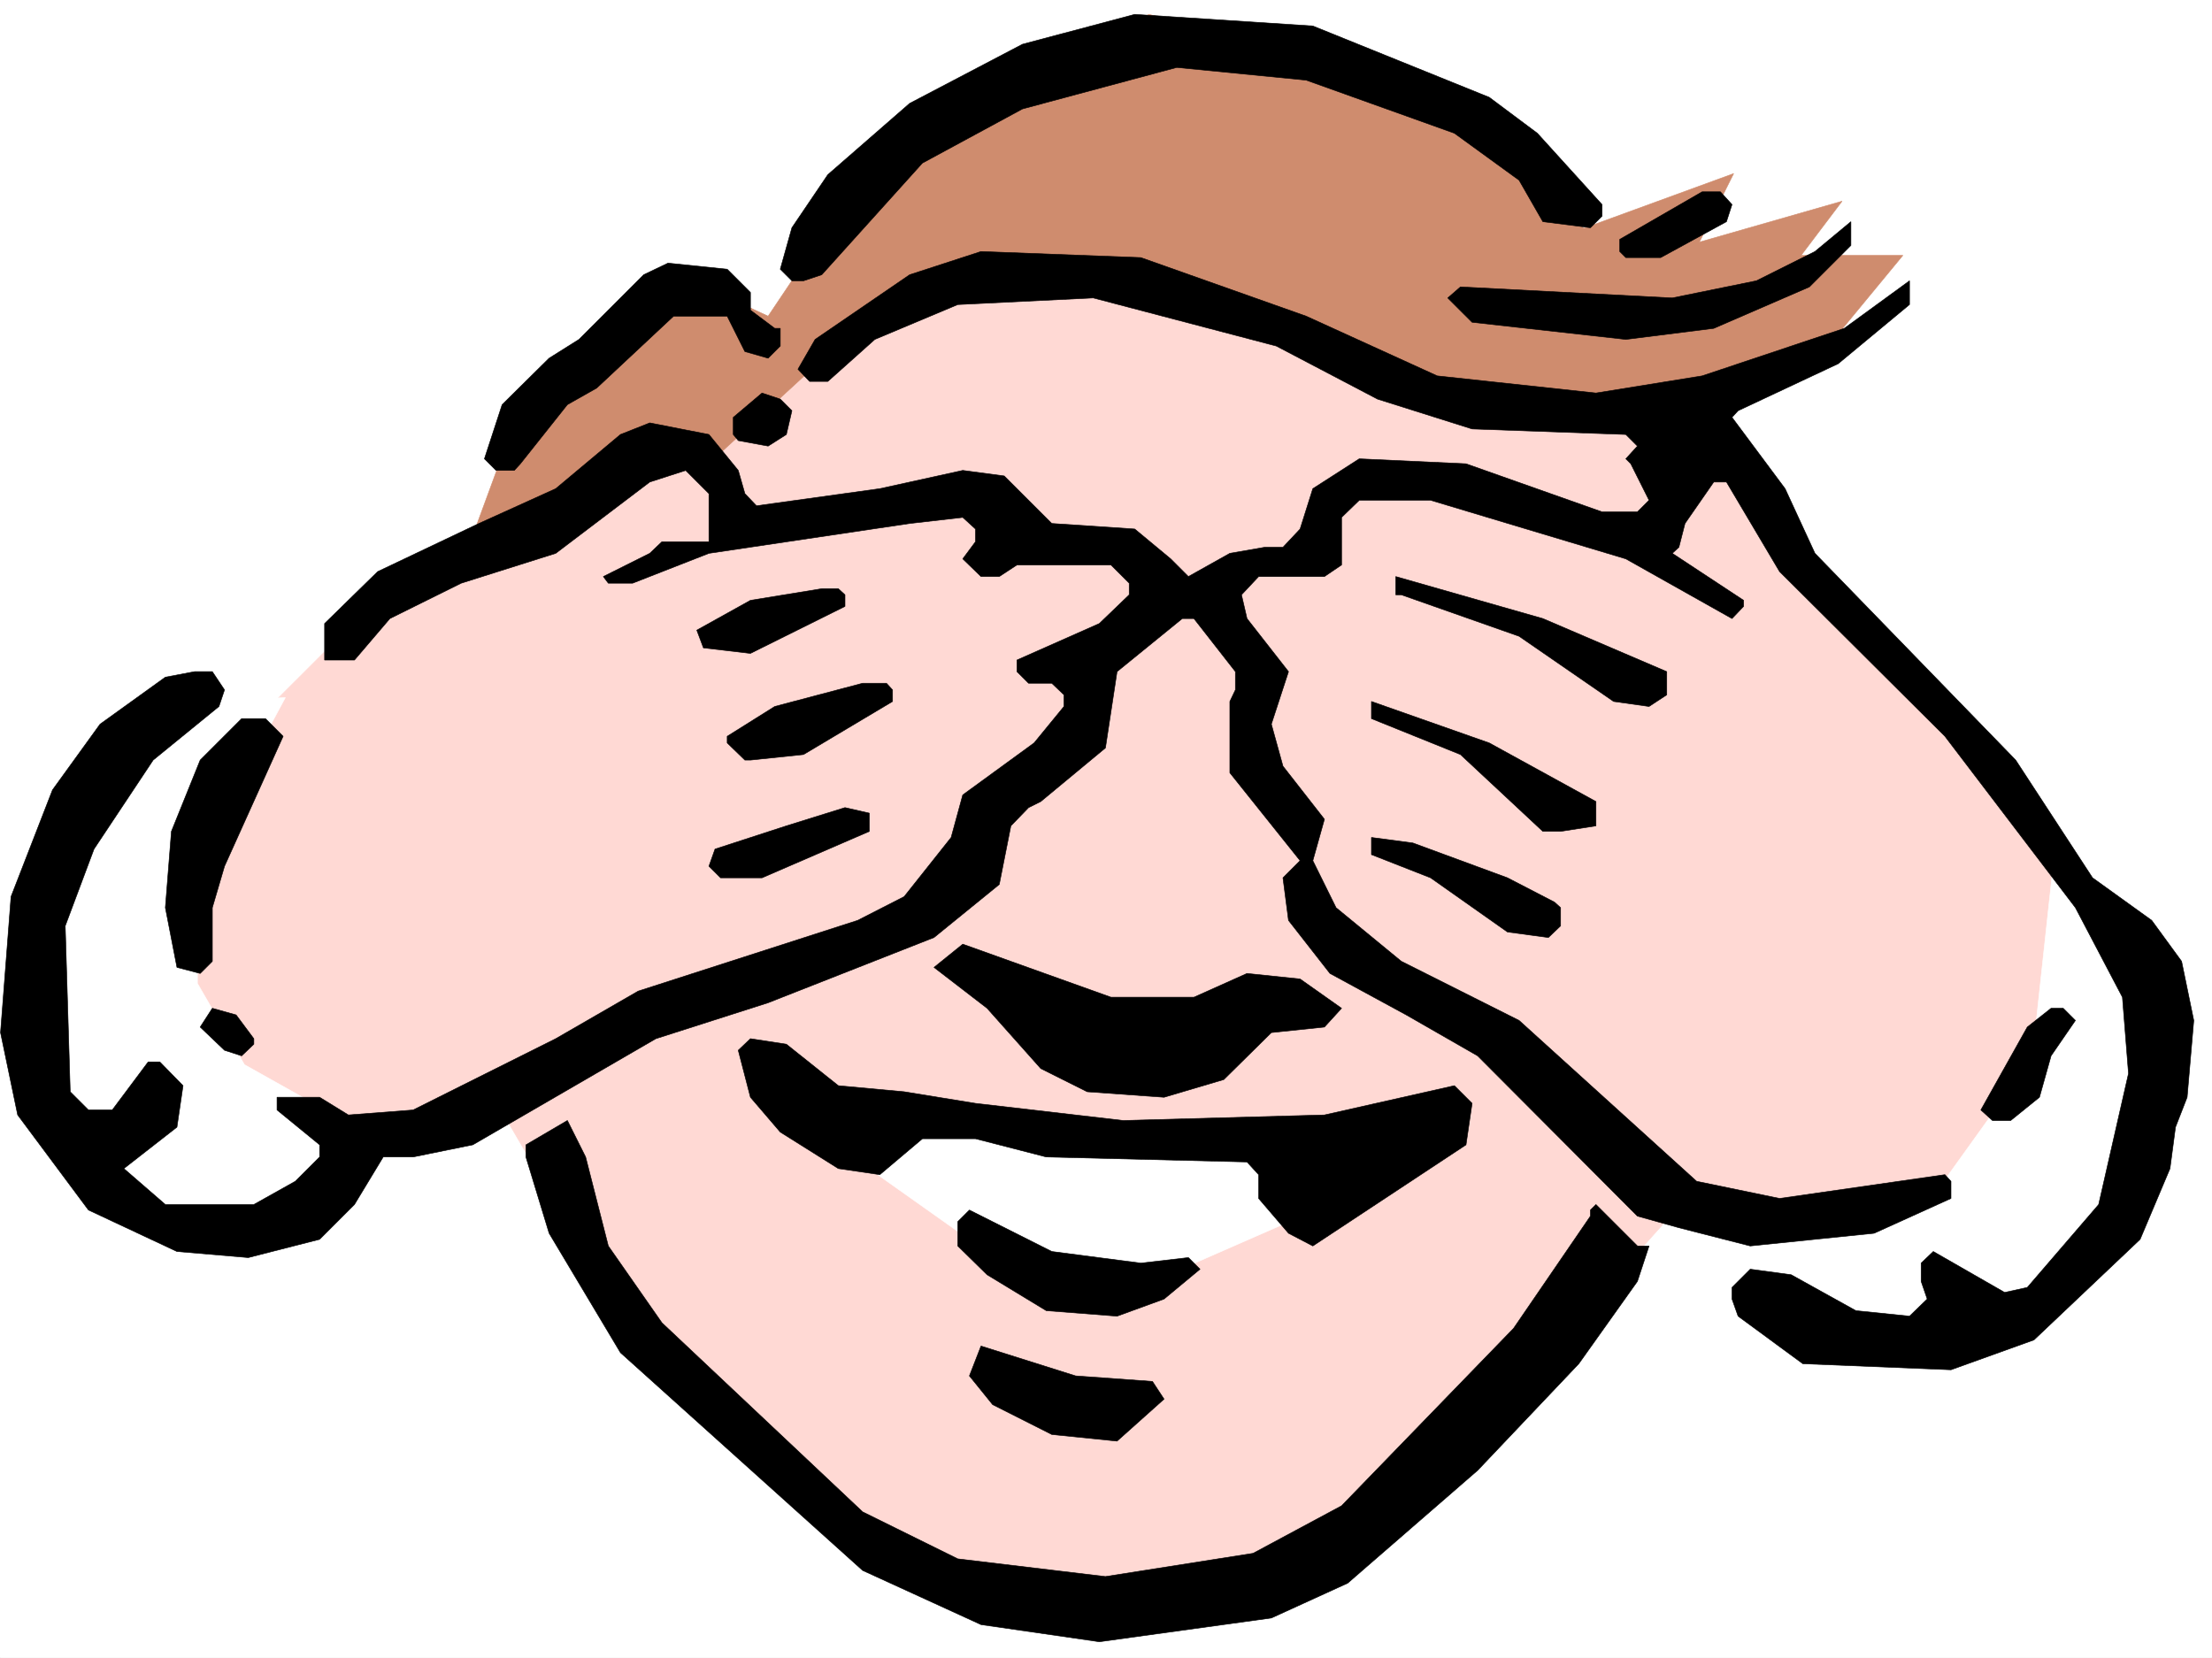 <svg xmlns="http://www.w3.org/2000/svg" width="2997.016" height="2246.297"><rect width="100%" height="100%" fill="#333333" stroke="none"/><defs><clipPath id="a"><path d="M0 0h2997v2244.137H0Zm0 0"/></clipPath></defs><path fill="#fff" d="M0 2246.297h2997.016V0H0Zm0 0"/><g clip-path="url(#a)" transform="translate(0 2.16)"><path fill="#fff" fill-rule="evenodd" stroke="#fff" stroke-linecap="square" stroke-linejoin="bevel" stroke-miterlimit="10" stroke-width=".743" d="M.742 2244.137h2995.531V-2.16H.743Zm0 0"/></g><path fill="#ffd9d4" fill-rule="evenodd" stroke="#ffd9d4" stroke-linecap="square" stroke-linejoin="bevel" stroke-miterlimit="10" stroke-width=".743" d="m358.898 963.973 156.598-156.52 230.766-101.152 239.02-221.696 432.288-257.668 811.442 238.938 164.847 203.008 165.586 211.219 221.035 249.417 56.184 258.415-230.766 340.05-340.914-82.422-313.191 350.57-266.738 175.247h-349.868l-184.316-102.598-303.457-275.656-166.332-285.351-137.867 36.675-265.996-18.726-102.637-239.684 56.188-249.418zm0 0"/><path fill="#fff" fill-rule="evenodd" stroke="#fff" stroke-linecap="square" stroke-linejoin="bevel" stroke-miterlimit="10" stroke-width=".743" d="m2780.48 1184.926-26.98 248.676-119.879 167.035-322.184 63.656 128.872 128.832 156.597 18.73 165.586-46.453 119.14-138.53 65.18-193.27-65.18-157.301zM386.621 945.242l-119.137 220.953v166.293l63.692 110.106 165.59 92.863-63.696 101.152-174.582 17.946-119.879-74.133L.742 1414.872l54.703-266.622L212.04 954.234Zm801.707 562.532 284.688 27.683h359.64L1769 1645.562l-212.04 92.903-175.323-10.48-221.031-156.555zm0 0"/><path fill="#cf8c6e" fill-rule="evenodd" stroke="#cf8c6e" stroke-linecap="square" stroke-linejoin="bevel" stroke-miterlimit="10" stroke-width=".743" d="m644.367 715.297 64.438-175.246 212.039-167.035 119.883 55.402 166.328-247.895 349.906-161.05 385.84 105.609 203.047 184.277 203.047-74.171-46.454 92.863 193.313-55.406-55.445 73.39h137.867l-91.414 110.848-230.77 110.105-304.199-35.933-312.406-111.59-239.02-46.45-166.332 29.208-137.867 101.113-129.617 119.098H865.398l-119.136 92.863zm0 0"/><path fill-rule="evenodd" stroke="#000" stroke-linecap="square" stroke-linejoin="bevel" stroke-miterlimit="10" stroke-width=".743" d="m2017.754 131.844 65.18 48.68 87.664 96.617v15.718l-15.758 15.72-64.438-8.212-32.218-56.187-87.66-63.657-200.778-71.902-175.328-17.246-209.066 56.188-135.598 73.39L1113.37 372.27l-24.71 8.21h-15.72l-15.754-15.714 15.754-56.188 48.68-71.906 110.89-96.617 152.84-80.114 152.098-40.468 241.29 15.718zm328.91 145.296-7.508 23.227-89.148 48.68h-47.192l-8.25-8.25v-16.461l111.63-64.438h24.75zm0 0"/><path fill-rule="evenodd" stroke="#000" stroke-linecap="square" stroke-linejoin="bevel" stroke-miterlimit="10" stroke-width=".743" d="m2451.57 388.73-129.617 56.188-119.137 14.977-208.285-23.227-33-32.961 17.242-14.977 286.954 14.977 113.898-23.227 79.414-39.683 48.719-40.43v32.18zm0 0"/><path fill-rule="evenodd" stroke="#000" stroke-linecap="square" stroke-linejoin="bevel" stroke-miterlimit="10" stroke-width=".743" d="m1769.746 428.418 177.55 80.898 215.052 23.227 143.847-23.227 192.57-64.398 88.403-64.438v32.22l-96.656 80.155-135.598 63.657-8.25 8.992 71.945 96.617 40.43 87.621 271.98 280.153 104.16 159.527 80.157 57.672 40.469 55.445 16.5 80.156-8.993 104.082-15.757 40.47-7.47 56.148-40.468 95.91-143.848 136.304-112.413 40.43-200.778-8.21-87.664-64.438-8.25-23.227v-15.719l24.711-24.71 55.445 7.507 87.66 48.68 72.688 7.469 23.969-23.227-8.211-23.969v-24.71l16.46-15.72 96.657 55.446 30.73-6.766 96.657-112.332 40.43-177.515-8.212-103.38-63.695-121.327-176.809-232.215-224.042-223.184-71.946-121.367h-17.203l-38.98 56.188-8.254 32.218-8.992 8.211 96.656 63.695v8.211l-15.719 16.5-143.848-80.898-264.511-79.414h-96.657l-23.968 23.226V765.5l-23.223 15.719h-89.148l-23.227 24.71 7.469 32.22 56.226 71.902-23.226 71.164 15.719 56.93 56.187 71.906-15.719 56.144 31.473 63.696 88.406 72.648 159.567 80.156 240.543 217.942 112.375 23.226 224.043-32.218 8.21 8.992v23.226l-104.124 47.192-167.856 17.207-96.656-24.715-56.184-15.715L2002 1430.629l-96.656-55.441L1801.96 1319l-56.184-71.906-7.508-57.672 23.223-23.227-95.168-119.058V950.48l7.508-15.714V910.05l-56.188-71.903h-15.757l-88.403 71.903-15.718 103.383-87.664 72.648-16.5 8.211-23.97 24.75-15.718 79.371-88.441 71.906-224.746 88.407-152.102 48.68-248.012 143.808-80.937 16.46h-40.43l-38.98 64.438-47.196 47.192-96.652 24.71-96.656-8.25-119.883-56.183-95.91-128.836-23.227-111.59 14.235-184.242 56.183-144.59 64.438-89.11 88.445-63.655 39.687-7.508h23.97l16.5 24.715-7.509 22.48-89.148 72.649-80.156 120.586-38.98 104.12 6.761 224.708 24.71 24.71h32.22l48.718-65.18h15.72l31.476 32.22-8.25 56.187-71.946 56.149 56.227 48.718h119.879l56.187-31.476 32.961-32.961v-16.461l-57.71-47.195v-17.243h57.71l38.946 23.97 87.66-6.727 193.312-96.614 111.668-64.437 297.434-95.875 62.953-32.18 63.652-80.152 15.758-57.676 96.656-70.418 40.47-49.422v-15.719l-16.5-15.757h-31.477l-15.72-15.72v-15.714l111.634-49.465 40.468-38.941v-15.72l-24.75-24.71h-127.351l-23.969 15.719h-24.75l-24.71-23.969 17.245-23.227V716.82l-17.246-15.758-71.941 8.25-271.98 40.43-103.384 40.469h-32.96l-6.762-8.992 62.949-31.477 16.5-15.719h63.656v-65.14l-31.476-31.473-48.68 15.715-127.387 96.617-128.093 40.469-96.653 47.937-47.976 56.188h-40.47V844.87l71.946-70.379 137.121-65.18 104.125-47.19 87.66-73.392 39.727-15.718 80.156 15.718 39.727 48.68 8.992 31.473 15.719 16.46 167.113-23.222 112.371-24.71 56.188 7.503 64.437 64.399 112.371 7.507 48.719 40.43 23.969 23.969 56.187-31.477 47.235-8.21h24.71l23.223-24.712 17.246-54.699 62.91-40.43 144.633 6.723 184.317 65.18h47.937l15.758-15.758-24.754-49.422-6.723-6.723 15.72-17.246-15.72-15.715-208.285-7.507-128.133-40.43-137.12-71.906-248.012-65.18-183.575 8.992-112.375 47.196-63.695 56.93h-24.71l-15.759-16.5 23.266-40.43 128.094-87.625 96.652-31.473 216.54 8.25zm0 0"/><path fill-rule="evenodd" stroke="#000" stroke-linecap="square" stroke-linejoin="bevel" stroke-miterlimit="10" stroke-width=".743" d="M1016.758 396.238v23.969l32.96 24.711h7.47v23.969l-16.461 16.46-31.477-8.992-23.969-47.937h-72.687L808.43 525.816l-39.684 22.446-63.695 80.152-8.25 8.996H672.09l-15.758-15.719 24.008-73.43 63.656-62.913 40.469-25.453 87.66-87.625 32.96-15.754 80.196 8.25zm56.183 160.274-7.504 32.218-24.71 15.715-40.47-7.465-6.765-8.25v-23.226l38.98-32.961 24.716 8.25zM2258.258 910.05v31.477l-23.965 15.72-47.977-6.767-128.132-88.363-159.567-56.187h-7.508v-24.711l199.293 56.93zm-1113.41-104.12v15.718l-128.09 63.692-63.695-7.504-8.993-23.969 72.688-40.43 96.613-15.757h22.484zm64.437 128.836v15.714l-120.625 71.907-71.902 7.508h-7.508l-23.969-23.227v-8.992l64.438-40.43 119.097-31.476h32.22zm953.063 151.316v32.961l-47.938 7.469h-24.008l-111.629-104.125-120.625-48.68V950.48l159.606 56.188zM383.61 997.676l-79.41 176.027-16.5 56.188v72.648L271.237 1319l-31.476-8.21-15.719-80.9 8.21-103.378 38.985-96.617 56.184-56.188h32.219zm794.199 128.836-145.336 62.91h-56.184l-15.758-15.719 8.25-23.223 96.657-31.437 79.41-24.75 32.96 7.508zm864.656 62.91 63.695 32.96 8.25 7.509v24.71l-16.5 15.72-55.445-7.47-104.16-73.43-80.157-31.437v-23.222l56.188 7.465zm-424.82 161.797L1689.55 1319l71.941 7.508 56.188 39.683-23.223 25.458-71.906 7.507-64.438 63.653-80.937 23.968-104.16-7.468-62.914-31.473-72.688-81.645-71.941-55.402 38.98-31.476 200.781 71.906zm-1273.723 56.187v7.465l-16.5 15.758-23.223-7.508-32.96-31.473 16.46-25.457 32.219 8.996zm2468.031-24.711-32.96 47.934-15.759 56.148-38.941 31.477h-24.75l-15.719-14.234 62.95-112.371 32.218-25.458h16.461zm0 0"/><path fill-rule="evenodd" stroke="#000" stroke-linecap="square" stroke-linejoin="bevel" stroke-miterlimit="10" stroke-width=".743" d="m1135.855 1471.059 89.188 8.25 96.656 15.718 200.035 23.227 272.723-7.508 176.066-39.687 24.008 23.968-8.25 56.188-207.543 137.047-32.96-17.207-40.47-47.192v-32.218l-15.757-17.204-271.98-6.765-95.872-24.711h-71.945l-57.672 48.68-56.227-8.25-78.668-49.422-40.43-47.196-16.5-63.656 16.5-15.715 48.68 7.465zm0 0"/><path fill-rule="evenodd" stroke="#000" stroke-linecap="square" stroke-linejoin="bevel" stroke-miterlimit="10" stroke-width=".743" d="m824.187 1688.262 72.688 104.12 271.941 256.184 128.875 63.657 200.075 23.968 200.035-31.476 119.879-64.399 233.039-240.425 104.12-152.059v-8.25l7.509-7.469 56.187 56.149h15.758l-15.758 47.933-79.414 111.633L2002 1992.378l-176.07 152.806-103.38 47.191-233.034 32.18-160.352-23.223-160.348-73.39-328.168-295.09-96.652-161.797-31.437-103.38v-16.46l56.187-32.961 24.711 49.422zm0 0"/><path fill-rule="evenodd" stroke="#000" stroke-linecap="square" stroke-linejoin="bevel" stroke-miterlimit="10" stroke-width=".743" d="m1545.703 1711.484 64.434-7.468 15.758 15.718-48.72 40.43-63.69 23.227-95.915-7.47-80.156-48.679-39.723-38.98v-32.965l15.754-15.715 111.633 56.184zm15.754 160.313 15.719 23.965-63.692 56.93-88.406-8.993-80.156-40.469-31.477-38.94 15.72-40.43 128.132 40.43zm0 0"/></svg>
